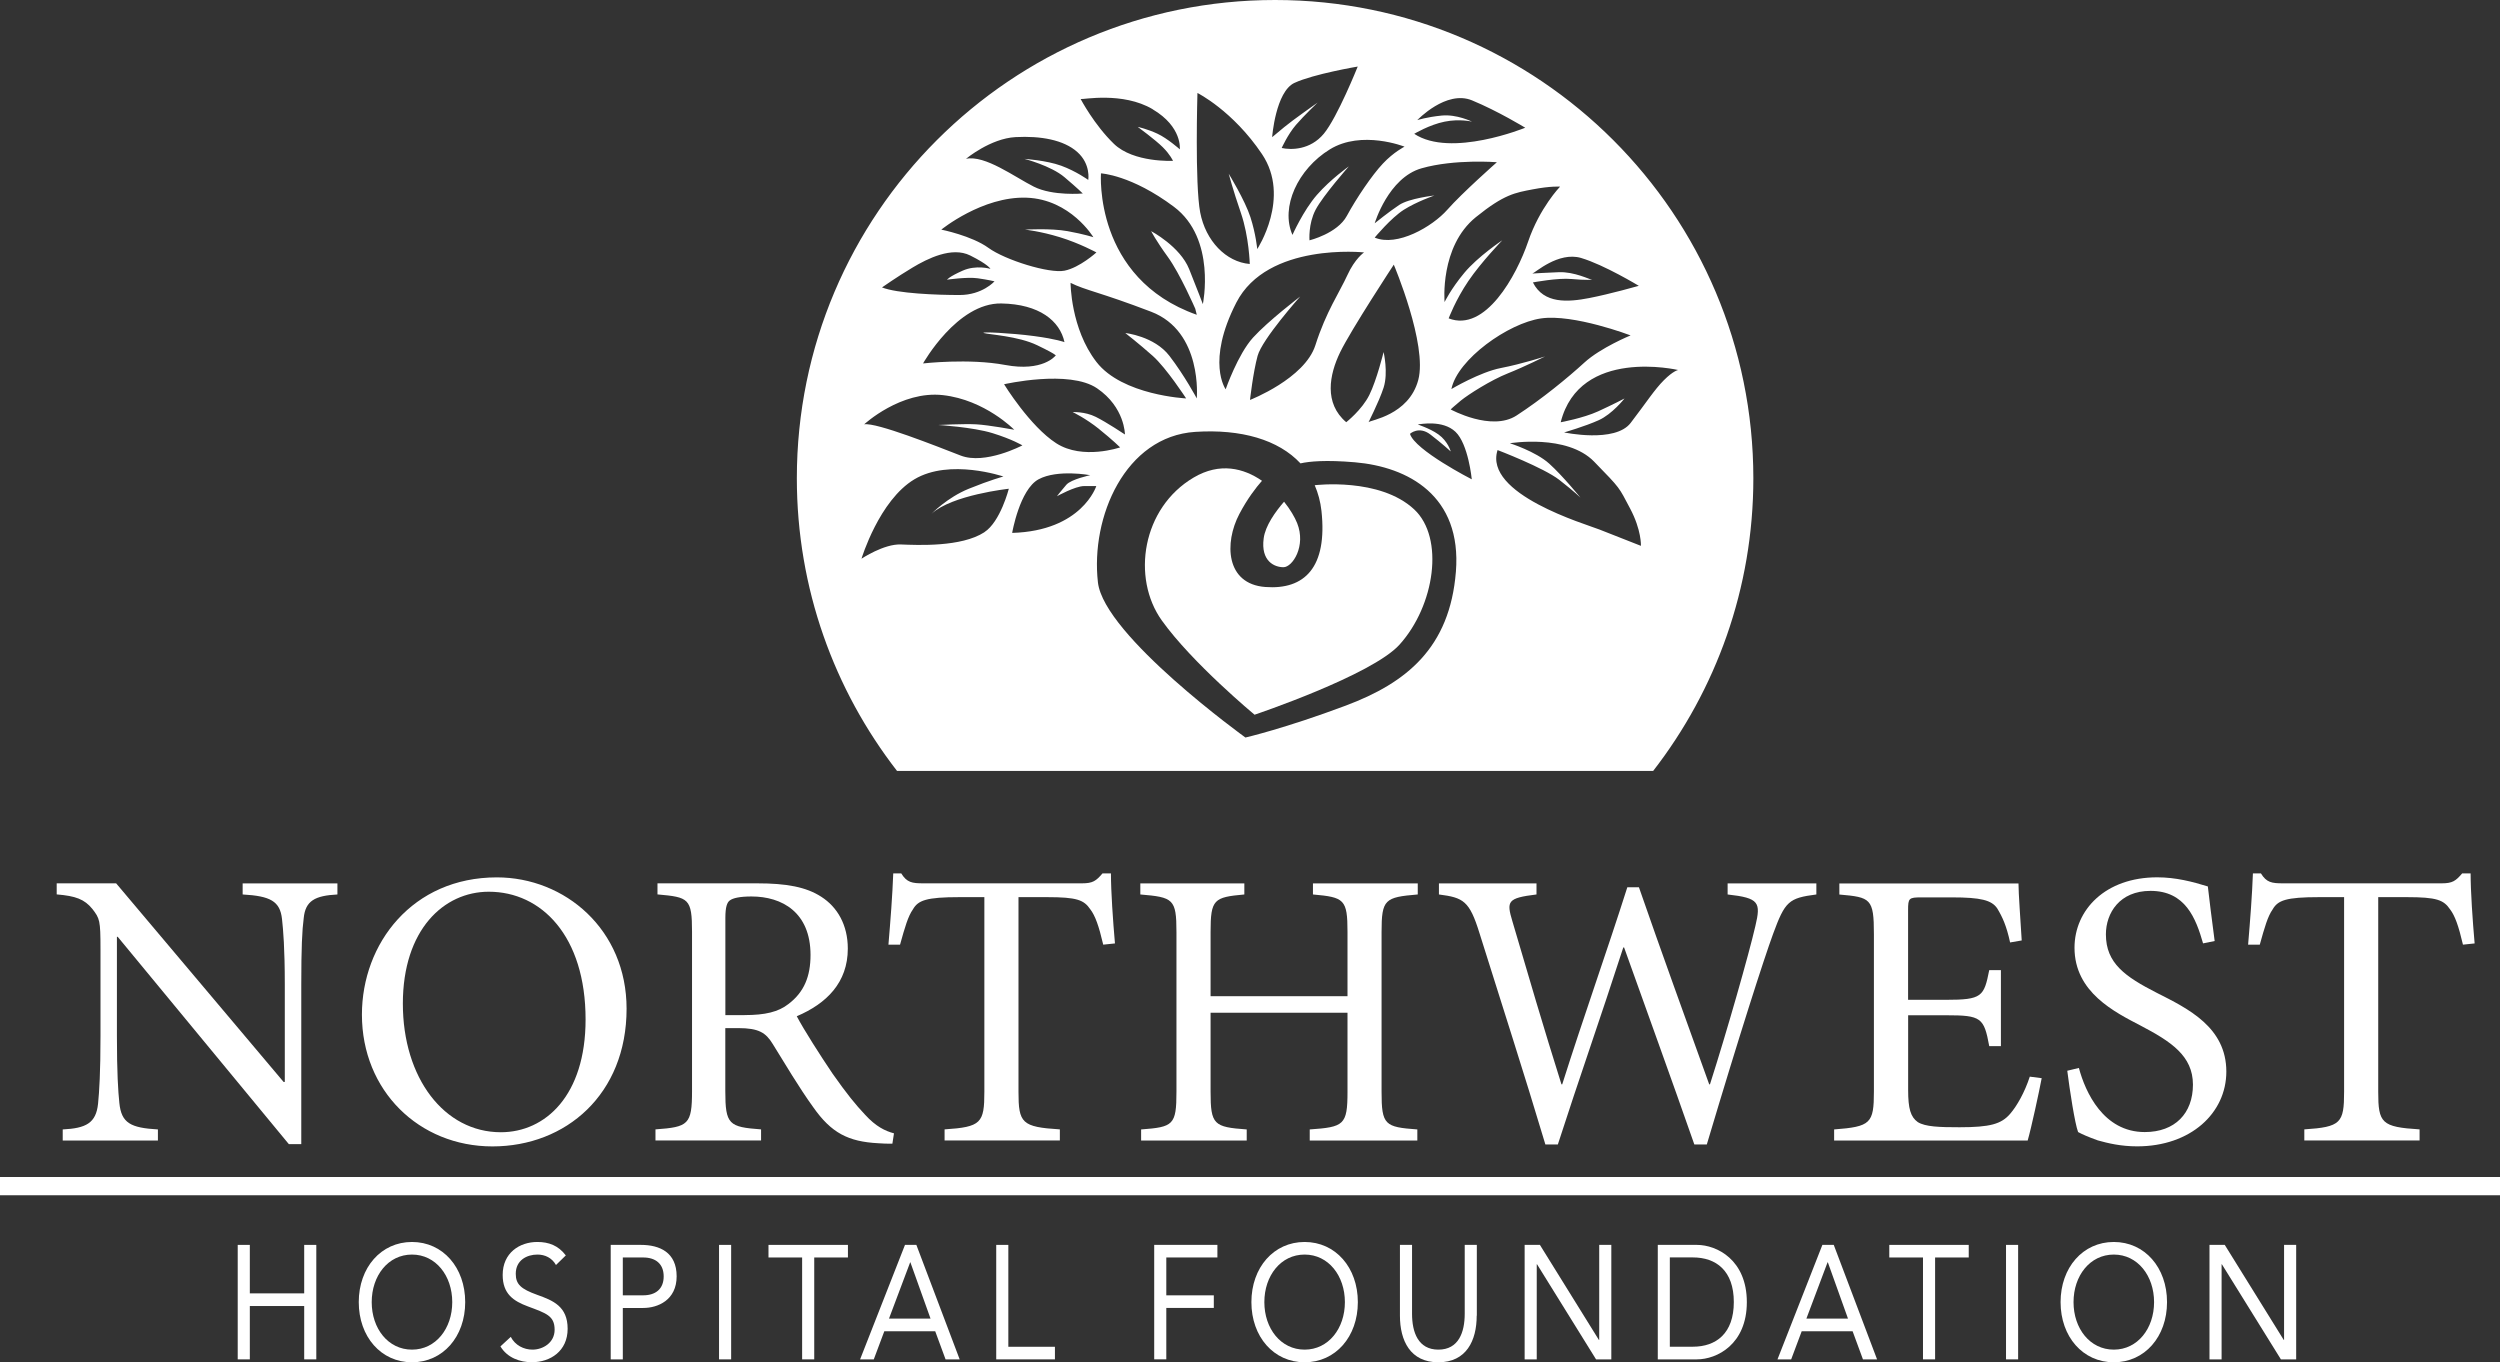 <?xml version="1.0" encoding="UTF-8"?> <svg xmlns="http://www.w3.org/2000/svg" id="b" width="411" height="223.95" viewBox="0 0 411 223.95"><rect x="0" y="0" width="411" height="223.95" fill="#333333" stroke="none"/><g id="c"><path d="M55.48,147.05c-3.7.19-5.28,1.04-5.55,3.9-.26,1.95-.4,4.88-.4,10.93v26.21h-2.05l-28.13-34.08h-.13v16.32c0,5.98.2,9.1.4,10.99.33,3.32,1.85,4.1,6.34,4.36v1.82h-15.65v-1.82c3.83-.19,5.48-1.04,5.81-4.23.2-2.02.4-5.14.4-11.12v-14.31c0-4.75-.13-5.01-1.32-6.57-1.32-1.63-2.77-2.15-5.88-2.41v-1.82h9.77l27.53,32.65h.2v-16c0-5.98-.26-8.97-.46-10.79-.33-2.93-1.91-3.77-6.47-4.03v-1.82h15.58v1.82Z" fill="#fff" stroke-width="0"></path><path d="M103.01,165.84c0,14.05-9.97,22.63-22.05,22.63s-21.46-9.17-21.46-21.66c0-11.71,8.32-22.57,22.18-22.57,11.22,0,21.33,8.59,21.33,21.59ZM66.23,165c0,12.23,6.8,21.14,16.11,21.14,7.33,0,13.93-6.05,13.93-18.54,0-13.72-7.26-21-15.91-21-7.4,0-14.13,6.24-14.13,18.4Z" fill="#fff" stroke-width="0"></path><path d="M146.71,188.02c-.79,0-1.52,0-2.31-.07-4.95-.26-7.73-1.69-10.7-5.92-2.31-3.19-4.69-7.22-6.67-10.41-1.12-1.82-2.24-2.6-5.68-2.6h-2.11v10.34c0,5.53.59,5.92,5.88,6.31v1.82h-17.36v-1.82c5.41-.39,6.01-.78,6.01-6.31v-26.14c0-5.53-.53-5.72-5.68-6.18v-1.82h16.37c4.82,0,8.06.59,10.56,2.21,2.64,1.69,4.36,4.62,4.36,8.52,0,5.59-3.5,9.04-8.39,11.12,1.12,2.15,3.9,6.5,5.88,9.43,2.38,3.38,3.76,5.07,5.35,6.76,1.78,1.95,3.3,2.67,4.75,3.06l-.26,1.69ZM122.42,166.88c3.37,0,5.55-.52,7.2-1.82,2.58-1.95,3.63-4.55,3.63-8.06,0-7.02-4.69-9.62-9.71-9.62-1.91,0-3.04.26-3.56.65-.46.33-.73,1.11-.73,2.86v16h3.17Z" fill="#fff" stroke-width="0"></path><path d="M181.37,155.3c-.73-3.12-1.32-4.75-2.11-5.79-1.06-1.56-2.18-2.02-7.13-2.02h-4.69v32c0,5.14.53,5.79,6.8,6.18v1.82h-18.95v-1.82c6.01-.39,6.54-1.04,6.54-6.18v-32h-4.09c-5.48,0-6.8.52-7.66,2.02-.79,1.11-1.32,2.93-2.11,5.79h-1.91c.33-3.9.66-8.13.79-11.71h1.32c.92,1.5,1.78,1.63,3.63,1.63h26.08c1.78,0,2.31-.39,3.37-1.63h1.39c0,2.99.33,7.74.66,11.51l-1.91.2Z" fill="#fff" stroke-width="0"></path><path d="M233.07,147.05c-5.41.46-5.94.78-5.94,6.18v26.27c0,5.46.53,5.79,5.88,6.18v1.82h-17.69v-1.82c5.61-.39,6.21-.71,6.21-6.18v-13.01h-22.51v13.01c0,5.4.53,5.79,5.94,6.18v1.82h-17.36v-1.82c5.28-.39,5.81-.71,5.81-6.18v-26.27c0-5.46-.53-5.72-5.94-6.18v-1.82h17.1v1.82c-5.02.46-5.55.78-5.55,6.18v10.54h22.51v-10.54c0-5.4-.53-5.72-5.68-6.18v-1.82h17.23v1.82Z" fill="#fff" stroke-width="0"></path><path d="M298.62,147.05c-4.56.59-5.15,1.11-7.13,6.5-1.52,4.16-5.48,16.45-10.89,34.6h-2.05c-3.63-10.41-8.19-22.96-11.55-32.39h-.13c-3.7,11.45-7.39,21.92-10.76,32.39h-2.05c-3.5-11.71-7.2-23.15-10.83-34.73-1.65-5.33-2.64-5.85-6.67-6.37v-1.82h16.04v1.82c-4.82.59-4.95,1.11-3.96,4.42,2.58,8.78,5.15,17.56,8.06,26.79h.13c3.5-11.06,7.33-21.79,10.7-32.39h1.91c3.7,10.67,7.53,21.2,11.55,32.39h.13c2.77-8.65,6.4-21.4,7.46-26.01.92-3.9.66-4.62-4.56-5.2v-1.82h14.59v1.82Z" fill="#fff" stroke-width="0"></path><path d="M335.66,177.22c-.4,2.15-1.72,8.26-2.31,10.28h-31.82v-1.82c6.01-.46,6.54-.98,6.54-6.24v-25.88c0-5.85-.53-6.05-5.68-6.5v-1.82h29.45c0,1.63.33,6.05.53,9.37l-1.91.33c-.59-2.73-1.25-4.16-2.11-5.59-.92-1.37-2.71-1.82-7.46-1.82h-5.02c-2.05,0-2.18.13-2.18,2.08v14.76h6.21c5.94,0,6.27-.52,7.13-4.88h1.92v12.49h-1.92c-.86-4.68-1.32-5.07-7.06-5.07h-6.27v12.29c0,3.06.4,4.42,1.58,5.27,1.25.78,3.57.85,6.87.85,5.02,0,6.87-.52,8.32-2.21,1.12-1.3,2.38-3.51,3.23-6.11l1.98.26Z" fill="#fff" stroke-width="0"></path><path d="M362.19,155.11c-1.19-4.16-2.91-8.65-8.65-8.65-5.08,0-7.33,3.64-7.33,7.15,0,4.75,3.17,6.96,8.38,9.62,5.15,2.6,11.42,5.66,11.42,12.94,0,6.83-5.88,12.29-14.66,12.29-2.71,0-4.82-.52-6.47-.98-1.65-.59-2.64-1.04-3.24-1.37-.53-1.37-1.39-6.96-1.78-10.08l1.91-.46c1.06,3.97,4.03,10.54,10.83,10.54,4.95,0,7.92-3.06,7.92-7.8s-3.63-7.09-8.58-9.69c-4.23-2.21-10.89-5.46-10.89-12.81,0-6.24,5.08-11.58,13.6-11.58,3.04,0,5.81.72,8.32,1.5.26,2.34.59,4.88,1.12,8.97l-1.91.39Z" fill="#fff" stroke-width="0"></path><path d="M404.91,155.3c-.73-3.12-1.32-4.75-2.11-5.79-1.06-1.56-2.18-2.02-7.13-2.02h-4.69v32c0,5.14.53,5.79,6.8,6.18v1.82h-18.95v-1.82c6.01-.39,6.54-1.04,6.54-6.18v-32h-4.09c-5.48,0-6.8.52-7.66,2.02-.79,1.11-1.32,2.93-2.11,5.79h-1.92c.33-3.9.66-8.13.79-11.71h1.32c.92,1.5,1.78,1.63,3.63,1.63h26.08c1.78,0,2.31-.39,3.37-1.63h1.39c0,2.99.33,7.74.66,11.51l-1.91.2Z" fill="#fff" stroke-width="0"></path><path d="M39.08,204.66h1.99v7.97h8.94v-7.97h1.99v18.82h-1.99v-8.77h-8.94v8.77h-1.99v-18.82Z" fill="#fff" stroke-width="0"></path><path d="M58.98,214.07c0-5.69,3.67-9.89,8.75-9.89s8.75,4.2,8.75,9.89-3.67,9.89-8.75,9.89-8.75-4.2-8.75-9.89ZM74.35,214.07c0-4.33-2.7-7.82-6.62-7.82s-6.62,3.48-6.62,7.82,2.7,7.81,6.62,7.81,6.62-3.48,6.62-7.81Z" fill="#fff" stroke-width="0"></path><path d="M91.41,207.98c-.66-1.2-1.84-1.73-3.05-1.73-1.75,0-3.57.93-3.57,3.16,0,1.73.85,2.5,3.52,3.46,2.6.93,5.01,1.89,5.01,5.58s-2.86,5.5-5.89,5.5c-1.94,0-4.02-.72-5.16-2.6l1.7-1.57c.71,1.38,2.13,2.1,3.57,2.1,1.7,0,3.64-1.12,3.64-3.27,0-2.31-1.4-2.71-4.38-3.83-2.37-.88-4.16-2.05-4.16-5.18,0-3.62,2.77-5.42,5.7-5.42,1.87,0,3.45.58,4.68,2.21l-1.63,1.59Z" fill="#fff" stroke-width="0"></path><path d="M100.4,204.66h4.97c3.07,0,5.87,1.22,5.87,5.16s-3.12,5.21-5.49,5.21h-3.36v8.45h-1.99v-18.82ZM102.39,212.95h3.36c1.99,0,3.36-1.01,3.36-3.11s-1.37-3.11-3.36-3.11h-3.36v6.22Z" fill="#fff" stroke-width="0"></path><path d="M118.21,204.66h1.99v18.82h-1.99v-18.82Z" fill="#fff" stroke-width="0"></path><path d="M139.39,206.73h-5.53v16.75h-1.99v-16.75h-5.53v-2.07h13.06v2.07Z" fill="#fff" stroke-width="0"></path><path d="M148.78,204.66h1.87l7.12,18.82h-2.32l-1.7-4.62h-8.37l-1.73,4.62h-2.25l7.38-18.82ZM149.68,207.53h-.05l-3.48,9.25h6.83l-3.31-9.25Z" fill="#fff" stroke-width="0"></path><path d="M163.78,204.66h1.99v16.75h7.66v2.07h-9.65v-18.82Z" fill="#fff" stroke-width="0"></path><path d="M189.76,204.66h10.38v2.07h-8.4v6.22h7.81v2.07h-7.81v8.45h-1.99v-18.82Z" fill="#fff" stroke-width="0"></path><path d="M205.73,214.07c0-5.69,3.67-9.89,8.75-9.89s8.75,4.2,8.75,9.89-3.67,9.89-8.75,9.89-8.75-4.2-8.75-9.89ZM221.1,214.07c0-4.33-2.7-7.82-6.62-7.82s-6.62,3.48-6.62,7.82,2.7,7.81,6.62,7.81,6.62-3.48,6.62-7.81Z" fill="#fff" stroke-width="0"></path><path d="M242.77,216.3c0,4.09-1.7,7.66-6.31,7.66s-6.31-3.56-6.31-7.66v-11.64h1.99v11.32c0,3.03.99,5.9,4.33,5.9s4.33-2.87,4.33-5.9v-11.32h1.99v11.64Z" fill="#fff" stroke-width="0"></path><path d="M250.65,204.66h2.51l9.7,15.63h.05v-15.63h1.99v18.82h-2.51l-9.7-15.63h-.05v15.63h-1.99v-18.82Z" fill="#fff" stroke-width="0"></path><path d="M272.54,204.66h6.43c3.29,0,8.21,2.47,8.21,9.41s-4.92,9.41-8.21,9.41h-6.43v-18.82ZM274.52,221.4h3.78c3.83,0,6.74-2.18,6.74-7.34s-2.91-7.34-6.74-7.34h-3.78v14.67Z" fill="#fff" stroke-width="0"></path><path d="M299.6,204.66h1.87l7.12,18.82h-2.32l-1.7-4.62h-8.37l-1.73,4.62h-2.25l7.38-18.82ZM300.5,207.53h-.05l-3.48,9.25h6.84l-3.31-9.25Z" fill="#fff" stroke-width="0"></path><path d="M323.66,206.73h-5.53v16.75h-1.99v-16.75h-5.54v-2.07h13.06v2.07Z" fill="#fff" stroke-width="0"></path><path d="M329.79,204.66h1.99v18.82h-1.99v-18.82Z" fill="#fff" stroke-width="0"></path><path d="M338.76,214.07c0-5.69,3.67-9.89,8.75-9.89s8.75,4.2,8.75,9.89-3.67,9.89-8.75,9.89-8.75-4.2-8.75-9.89ZM354.13,214.07c0-4.33-2.7-7.82-6.62-7.82s-6.62,3.48-6.62,7.82,2.7,7.81,6.62,7.81,6.62-3.48,6.62-7.81Z" fill="#fff" stroke-width="0"></path><path d="M363.24,204.66h2.51l9.7,15.63h.05v-15.63h1.99v18.82h-2.51l-9.7-15.63h-.05v15.63h-1.99v-18.82Z" fill="#fff" stroke-width="0"></path><rect y="193.5" width="411" height="3" fill="#fff" stroke-width="0"></rect><path d="M211,93.25c1.5,0,3.75-3.5,2.25-7.25-.38-.95-1.12-2.23-2.15-3.52-1.42,1.64-3.08,3.95-3.35,6.02-.5,3.75,1.75,4.75,3.25,4.75Z" fill="#fff" stroke-width="0"></path><path d="M216.14,79.77c.55,1.28.94,2.68,1.11,4.23,1,9.25-2.75,13-9.25,12.5s-6.75-7.25-4.25-12c1.32-2.51,2.71-4.31,3.72-5.46-3.01-2.08-6.93-3.07-11.22-.54-8.5,5-10.25,16.5-5.25,23.5s15.25,15.5,15.25,15.5c0,0,19.27-6.48,23.83-11.52,5.81-6.43,7.42-17.55,2.42-22.23-5.68-5.31-16.36-3.98-16.36-3.98Z" fill="#fff" stroke-width="0"></path><path d="M209.62,0c-43.42,0-78.62,35.2-78.62,78.62,0,18.14,6.16,34.82,16.47,48.12h124.31c10.31-13.3,16.47-29.99,16.47-48.12C288.24,35.2,253.04,0,209.62,0ZM259.93,42.41c3.79,1.12,9.49,4.58,9.49,4.58,0,0-4.69,1.34-8.15,2.01s-7.48,1-9.26-2.57c0,0,4.13-.78,6.36-.56,2.23.22,3.68.11,3.35.11s-2.9-1.34-5.47-1.23c-2.17.09-4.01.19-4.33.22,0,0-.02,0-.02,0-.05,0-.04,0,.02,0,.42-.09,4.27-3.66,8.02-2.56ZM256.47,30.69s-3.35,3.46-5.25,9.04c-1.9,5.58-7.03,14.96-13.06,12.61,0,0,1.12-3.01,3.24-6.14,2.12-3.12,5.58-6.7,5.58-6.7,0,0-4.02,2.68-6.25,5.36-2.23,2.68-3.24,4.8-3.24,4.8,0,0-.83-9.12,5.13-13.95,4.69-3.79,6.47-4.02,9.37-4.58,2.9-.56,4.46-.45,4.46-.45ZM227.45,57.92s-1.12,4.58-2.34,7.03c-1.23,2.46-3.79,4.46-3.79,4.46-3.68-3.12-2.79-7.81-1-11.5s8.82-14.4,8.82-14.4c0,0,5.58,13.17,4.02,18.97s-7.92,6.59-8.15,6.92c-.22.34,1.67-3.24,2.46-5.69.78-2.46,0-5.8,0-5.8ZM206,55.5c-2.5,2.75-4.5,8.5-4.5,8.5,0,0-3.25-4.5,1.75-14.25,5.11-9.96,21-8.25,21-8.25,0,0-1.5,1-2.75,3.75s-3.5,6-5.25,11.5-10.75,9-10.75,9c0,0,.5-4.5,1.25-7.25s7-9.75,7-9.75c0,0-5.25,4-7.75,6.75ZM226,39.06s2.68-3.24,4.8-4.58c2.12-1.34,5.02-2.34,5.02-2.34,0,0-4.13.45-5.8,1.56s-4.02,3.01-4.02,3.01c0,0,2.23-7.48,7.7-9.04,5.47-1.56,12.39-1,12.39-1,0,0-5.69,5.02-8.15,7.81-2.46,2.79-8.26,6.14-11.94,4.58ZM237,19c-2.5.25-4,.75-4,.75,0,0,4.75-5,9-3.25s8.75,4.5,8.75,4.5c0,0-12.25,5-18.25,1,0,0,2.5-1.5,5-2s4.5,0,4.5,0c0,0-2.5-1.25-5-1ZM230.91,24.11s-1.79.89-3.57,2.79c-1.79,1.9-4.35,5.69-5.92,8.59-1.56,2.9-6.14,4.02-6.14,4.02,0,0-.22-2.68,1-5.02,1.23-2.34,5.47-7.14,5.47-7.14,0,0-3.01,2.12-5.25,4.69s-4.02,6.58-4.02,6.58c-2.01-4.58.89-10.83,6.14-14.06,5.25-3.24,12.28-.45,12.28-.45ZM212.83,13.62c3.12-1.45,10.38-2.68,10.38-2.68,0,0-3.35,8.37-5.58,11.05-2.23,2.68-5.36,2.68-6.92,2.34,0,0,1-2.23,2.34-3.79,1.34-1.56,3.57-3.68,3.57-3.68,0,0-4.13,2.9-5.47,4.02-1.34,1.12-2.01,1.67-2.01,1.67,0,0,.56-7.48,3.68-8.93ZM196.87,15.29s5.8,2.9,10.6,10.04c4.8,7.14-.78,15.62-.78,15.62,0,0-.22-2.46-1.12-5.25s-3.57-7.14-3.57-7.14c0,0,.67,2.57,2.01,6.47,1.34,3.91,1.45,8.37,1.45,8.37-3.91-.33-7.25-3.8-8.15-8.48-.89-4.69-.45-19.64-.45-19.64ZM197.75,50s-.75-2-2.25-5.75-6.25-6.25-6.25-6.25c0,0,.75,1.5,2.75,4.25s4.5,8.5,4.5,8.5l.25,1c-17-6-15.75-23.25-15.75-23.25,0,0,5,.25,12,5.5s4.75,16,4.75,16ZM189.5,58.5c2.25,2,5.5,7,5.5,7,0,0-10.5-.5-14.75-6s-4.25-13-4.25-13c2.5,1.25,4.75,1.5,13.25,4.75s7.5,14.25,7.5,14.25c0,0-2-3.75-4.5-7s-7.25-3.75-7.25-3.75c0,0,2.25,1.75,4.5,3.75ZM180.69,70.54c2.23,1.79,3.46,3.01,3.46,3.01,0,0-6.14,2.12-10.49-.67-4.35-2.79-8.59-9.71-8.59-9.71,0,0,10.71-2.45,15.29.67,4.58,3.12,4.58,7.59,4.58,7.59,0,0-3.01-2.01-4.8-2.9-1.79-.89-3.79-.78-3.79-.78,0,0,2.12,1,4.35,2.79ZM161.75,54.75c.75.25,5.62.49,8.75,2,3.83,1.84,3,1.75,3,1.75,0,0-2.08,2.66-8.25,1.5-5.98-1.12-13.5-.25-13.5-.25,0,0,5.6-9.99,12.87-9.86,6.25.11,9.63,2.86,10.38,6.36,0,0-1.25-.5-5-1s-9-.75-8.25-.5ZM189.5,17.97c4.91,2.9,4.46,6.58,4.46,6.58,0,0-2.01-1.79-3.68-2.57-1.67-.78-3.24-1.12-3.24-1.12,0,0,2.9,2.12,4.13,3.35,1.23,1.23,1.67,2.23,1.67,2.23,0,0-6.47.34-9.71-2.79s-5.47-7.37-5.47-7.37c.33.11,6.92-1.23,11.83,1.67ZM166.96,22.54c4.13-.22,7.92.45,10.16,2.46s1.79,4.58,1.79,4.58c0,0-2.01-1.45-4.46-2.34-2.46-.89-6.03-1.12-6.03-1.12,0,0,4.35,1.12,6.58,3.01s3.01,2.68,3.01,2.68c0,0-4.91.45-8.04-1.12s-8.04-5.25-11.16-4.58c0,0,4.02-3.35,8.15-3.57ZM168.75,32.5c7.25.25,11,6.5,11,6.5,0,0-1.5-.5-4.25-1s-7-.25-7-.25c0,0,2.5.25,5.75,1.25s6,2.5,6,2.5c0,0-2.75,2.5-5.25,3s-9.75-1.75-12.5-3.75-7.75-3-7.75-3c0,0,6.75-5.5,14-5.25ZM150,44c2.5-1.5,6.5-3.5,9.5-2s3.33,2.2,3.33,2.2c0,0-2.33-.7-4.58.3s-2.56,1.48-2.56,1.48c0,0,3.31-.48,5.06-.23s2.75.5,2.75.5c0,0-2,2.25-5.75,2.25s-10.25-.25-12.75-1.25c0,0,2.5-1.75,5-3.25ZM155.02,64.96c6.92.78,11.72,5.69,11.72,5.69,0,0-4.24-.78-6.25-.89s-6.25.11-6.25.11c0,0,5.69.34,8.93,1.34,3.24,1,4.91,2.01,4.91,2.01,0,0-6.14,3.24-10.16,1.67-4.02-1.56-13.84-5.47-15.85-5.13,0,0,6.03-5.58,12.95-4.8ZM161.83,87.5c-3.79,2.46-10.94,2.12-13.73,2.01-2.79-.11-6.47,2.34-6.47,2.34,0,0,2.9-9.6,8.71-13.06,5.8-3.46,14.62-.45,14.62-.45,0,0-2.12.56-5.69,2.01-3.57,1.45-6.14,4.13-6.14,4.13,3.35-3.12,12.72-4.13,12.72-4.13,0,0-1.38,5.43-4.02,7.14ZM166.4,87.61s1.23-7.14,4.35-8.82c3.12-1.67,8.48-.67,8.48-.67,0,0-3.12.67-3.91,1.56-.78.89-1.56,1.9-1.56,1.9,0,0,3.01-1.67,4.46-1.67h2.01s-2.34,7.37-13.84,7.7ZM239.35,93.99c-1,12.5-8.1,18.26-18.1,22.01s-16.5,5.25-16.5,5.25c0,0-23.25-16.75-24.25-25.5-1.23-10.79,4.5-24,16-24.75,7.55-.49,13.68,1.29,17.3,5.18,1.45-.33,4.14-.59,8.95-.18,8.75.75,17.6,5.49,16.6,17.99ZM231.8,71.32s1.45-1.34,3.35.11c1.9,1.45,3.35,2.79,3.35,2.79,0,0-.45-1.67-2.01-2.79s-3.68-1.67-3.35-1.67,4.02-.78,6.14,1.23c2.12,2.01,2.68,7.81,2.68,7.81,0,0-9.38-4.8-10.16-7.48ZM238.5,67.3s.45-.45,1.67-1.45c1.23-1,4.91-3.35,7.7-4.46s6.14-2.79,6.14-2.79c0,0-3.79,1.23-7.25,1.9s-8.15,3.46-8.15,3.46c1-4.91,9.37-10.83,14.73-11.61,5.36-.78,14.73,2.79,14.73,2.79,0,0-4.91,2.01-7.59,4.46-2.68,2.46-7.03,6.03-11.16,8.71s-10.83-1-10.83-1ZM269.75,89.73s-4.58-1.79-6.81-2.68c-2.23-.89-19.08-5.8-16.74-13.06,0,0,7.59,2.9,10.16,4.91,2.57,2.01,3.46,2.9,3.46,2.9,0,0-2.9-3.57-5.13-5.58-2.23-2.01-6.47-3.35-6.47-3.35,0,0,9.37-1.56,13.84,3.01,4.46,4.58,4.02,4.13,5.92,7.7,1.9,3.57,1.79,6.14,1.79,6.14ZM268.08,69.53c-2.57,3.35-10.94,1.56-10.94,1.56,0,0,3.46-1,5.69-2.01,2.23-1,4.24-3.57,4.24-3.57,0,0-1.9,1-4.35,2.12-2.46,1.12-6.14,1.79-6.14,1.79,3.12-12.39,19.31-8.59,19.31-8.59,0,0-.78.11-2.34,1.67s-2.9,3.68-5.47,7.03Z" fill="#fff" stroke-width="0"></path></g></svg> 